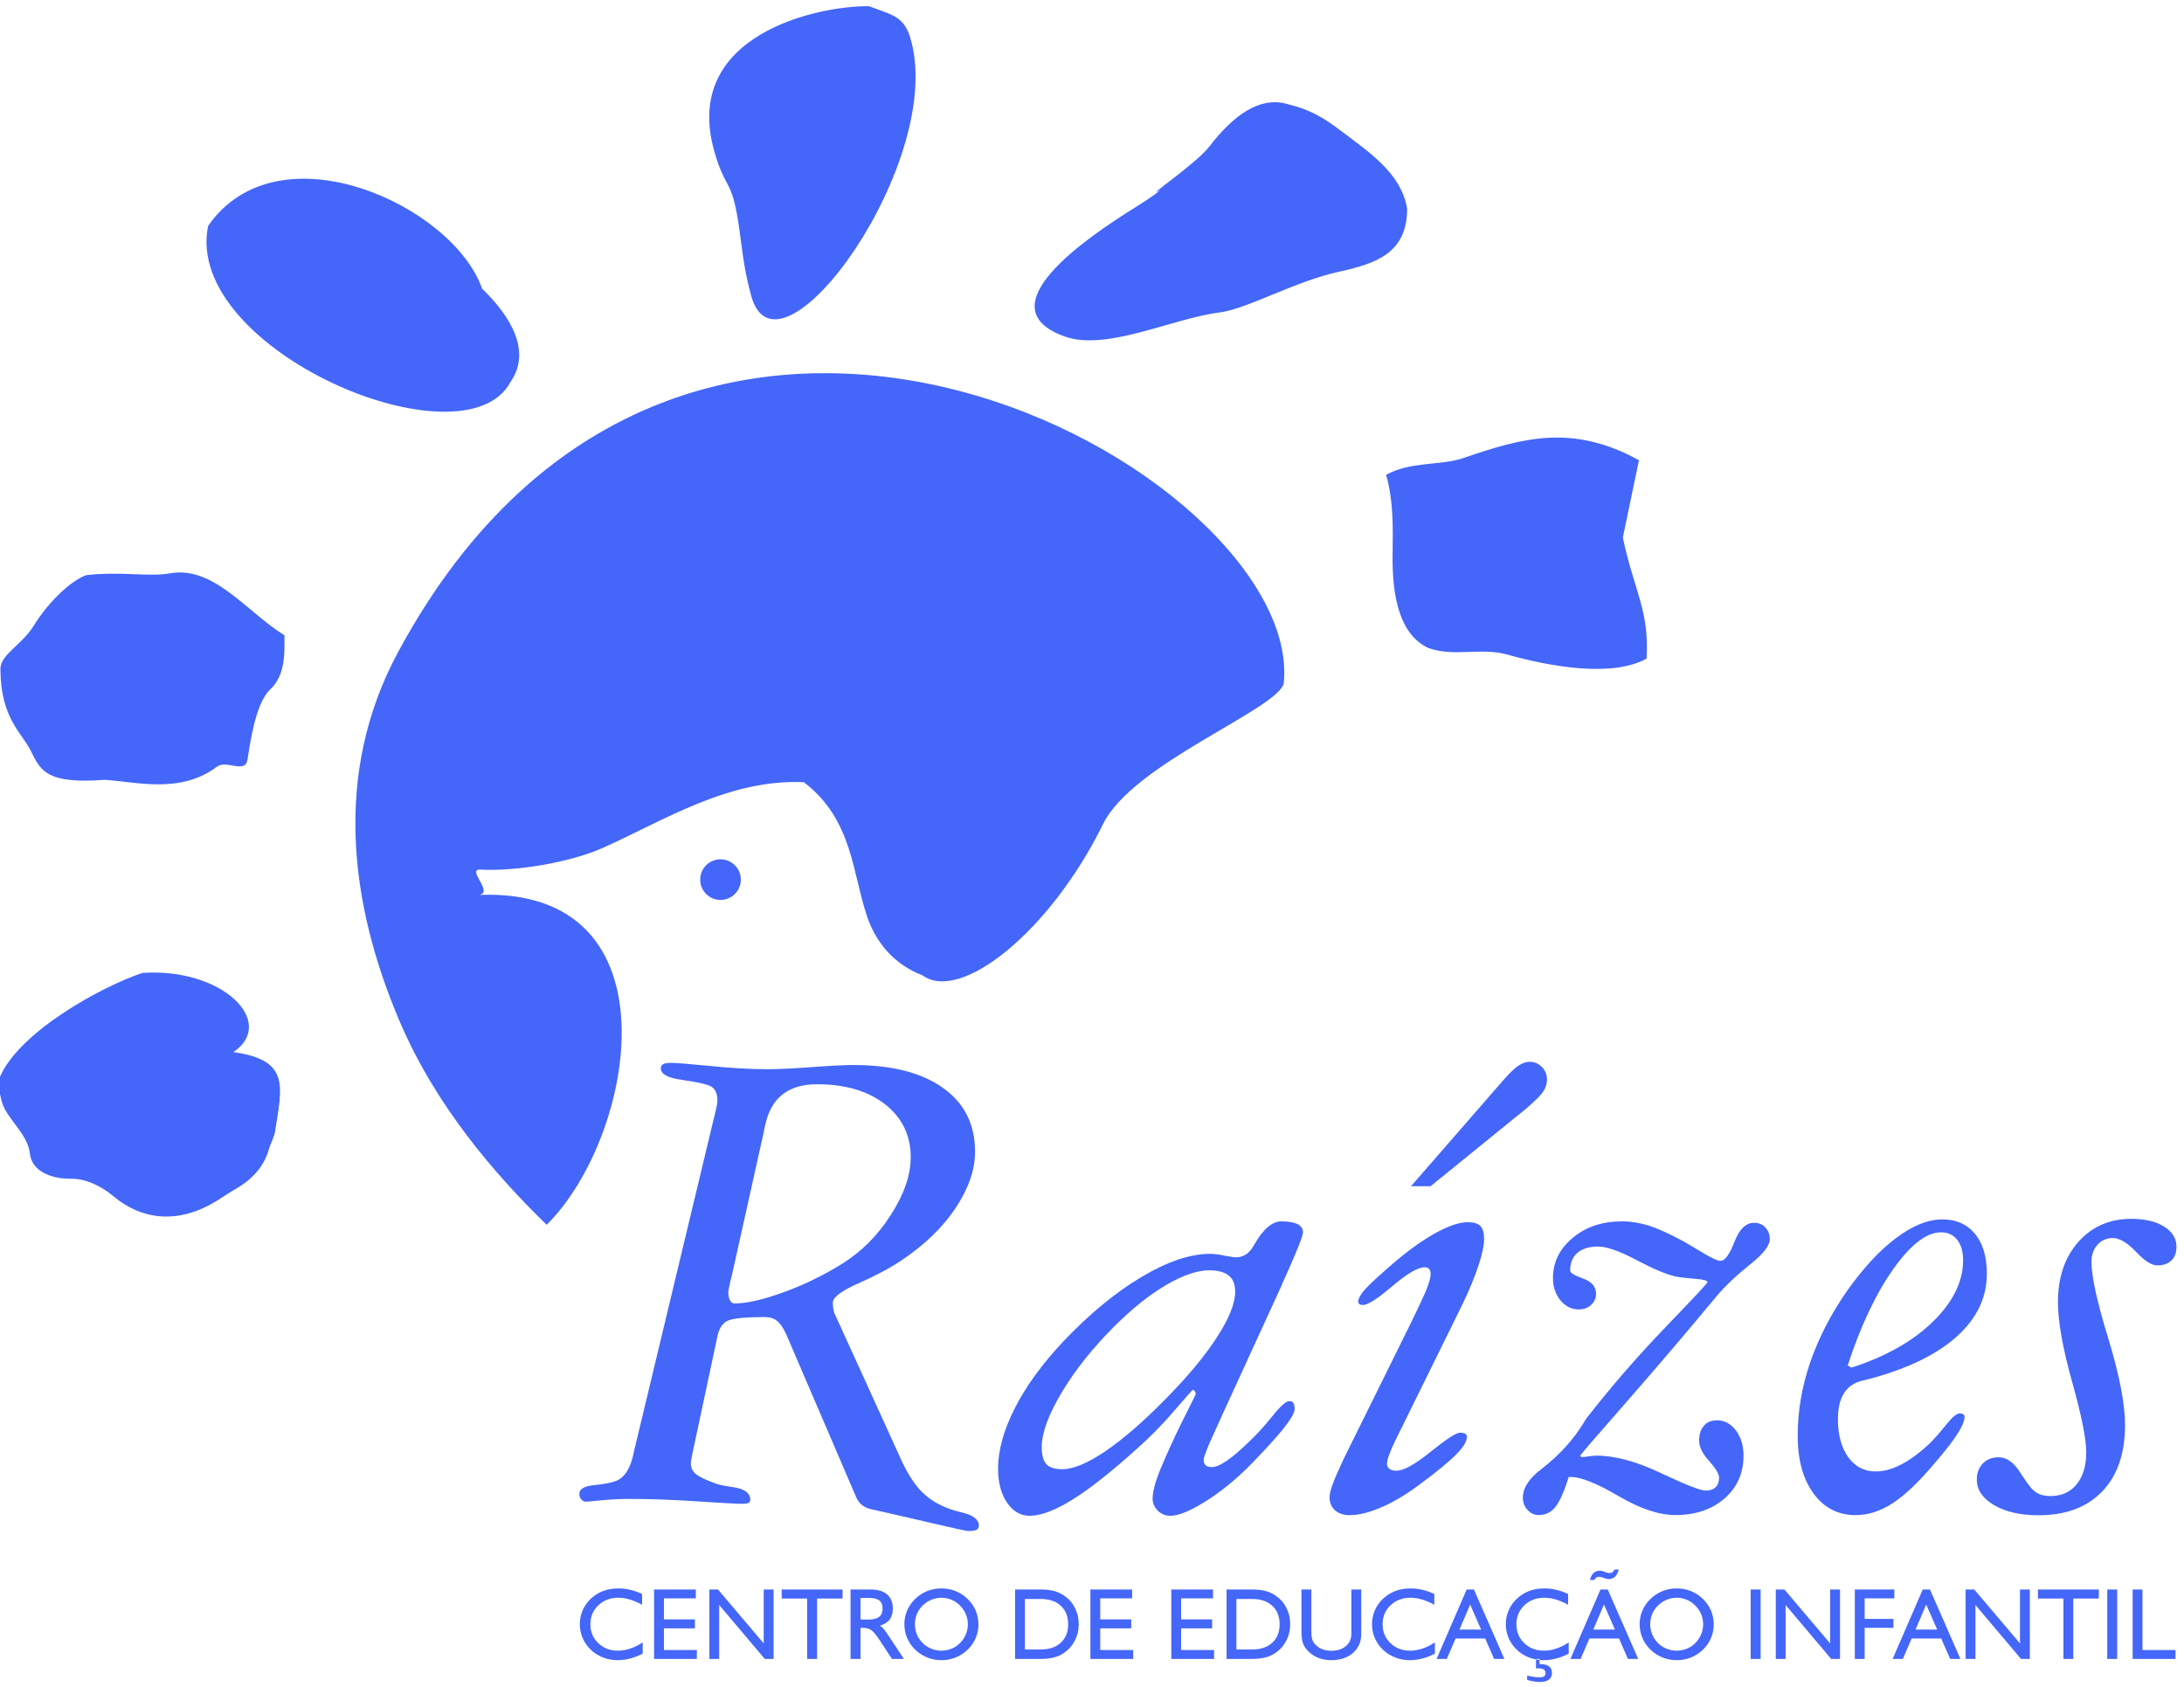 <svg xmlns="http://www.w3.org/2000/svg" width="145" height="112" viewBox="0 0 145 112">
  <g fill="#4466F9" fill-rule="evenodd">
    <path d="M42.11 96.279L47.536 73.653C47.568 73.527 47.592 73.416 47.608 73.312 47.623 73.218 47.631 73.131 47.631 73.075 47.631 72.821 47.592 72.616 47.504 72.441 47.417 72.275 47.283 72.148 47.1 72.077 46.799 71.95 46.19 71.823 45.263 71.689 44.336 71.562 43.876 71.308 43.876 70.936 43.876 70.793 43.924 70.698 44.035 70.643 44.145 70.587 44.328 70.563 44.589 70.563 44.882 70.563 45.737 70.635 47.156 70.769 48.574 70.913 49.834 70.984 50.951 70.984 51.68 70.984 52.678 70.936 53.946 70.84 55.212 70.746 56.116 70.706 56.663 70.706 59.214 70.706 61.194 71.213 62.612 72.228 64.03 73.234 64.736 74.652 64.736 76.458 64.736 77.67 64.3 78.913 63.436 80.213 62.573 81.504 61.369 82.661 59.839 83.683 59.079 84.191 58.136 84.697 56.996 85.197 55.854 85.703 55.292 86.13 55.292 86.488 55.292 86.614 55.3 86.725 55.316 86.836 55.332 86.947 55.356 87.042 55.379 87.137L59.839 96.929C60.212 97.737 60.608 98.371 61.02 98.846 61.44 99.321 61.947 99.694 62.557 99.972 62.866 100.13 63.301 100.272 63.872 100.415 64.601 100.581 64.973 100.867 64.989 101.27 64.989 101.413 64.934 101.508 64.83 101.564 64.72 101.619 64.529 101.643 64.267 101.643 64.173 101.643 63.405 101.477 61.947 101.136 60.497 100.795 59.103 100.478 57.772 100.178 57.312 100.059 56.996 99.781 56.821 99.346 56.774 99.218 56.734 99.132 56.703 99.068L52.226 88.642C52.028 88.199 51.822 87.882 51.608 87.708 51.402 87.525 51.117 87.438 50.761 87.438 49.619 87.438 48.843 87.502 48.431 87.636 48.019 87.763 47.758 88.127 47.631 88.714L45.959 96.557C45.959 96.588 45.952 96.636 45.936 96.699 45.889 96.913 45.864 97.063 45.864 97.143 45.864 97.436 45.983 97.682 46.213 97.872 46.451 98.062 46.903 98.276 47.584 98.514 47.797 98.585 48.139 98.656 48.606 98.72 49.414 98.83 49.81 99.108 49.81 99.552 49.81 99.663 49.778 99.734 49.699 99.773 49.619 99.813 49.469 99.836 49.255 99.836 48.899 99.836 47.893 99.781 46.237 99.67 44.581 99.559 43.116 99.512 41.832 99.512 41.246 99.512 40.62 99.536 39.97 99.599 39.321 99.663 38.957 99.694 38.885 99.694 38.774 99.694 38.679 99.647 38.592 99.543 38.505 99.44 38.465 99.321 38.465 99.179 38.465 98.854 38.782 98.664 39.415 98.601 40.05 98.537 40.541 98.45 40.881 98.324 41.42 98.126 41.801 97.579 42.015 96.699 42.062 96.51 42.093 96.374 42.11 96.279L42.11 96.279zM48.63 84.491C48.597 84.649 48.542 84.879 48.463 85.188 48.392 85.497 48.352 85.711 48.352 85.814 48.352 86.02 48.392 86.186 48.463 86.329 48.542 86.464 48.645 86.535 48.764 86.535 49.557 86.535 50.618 86.298 51.957 85.814 53.296 85.339 54.611 84.705 55.894 83.912 57.193 83.105 58.279 82.019 59.15 80.649 60.029 79.278 60.465 78.01 60.465 76.83 60.465 75.381 59.895 74.208 58.763 73.312 57.621 72.425 56.116 71.982 54.246 71.982 52.345 71.982 51.196 72.877 50.808 74.675 50.761 74.857 50.728 75 50.721 75.095L48.63 84.491zM80.288 84.334C79.495 84.334 78.56 84.651 77.467 85.285 76.374 85.918 75.241 86.814 74.061 87.978 72.579 89.452 71.391 90.934 70.503 92.423 69.609 93.912 69.165 95.124 69.165 96.052 69.165 96.614 69.268 97.002 69.481 97.215 69.688 97.43 70.036 97.54 70.536 97.54 71.264 97.54 72.215 97.137 73.403 96.336 74.583 95.528 75.915 94.38 77.388 92.875 78.854 91.393 79.994 90.022 80.795 88.779 81.603 87.535 82.007 86.52 82.007 85.752 82.007 85.269 81.864 84.912 81.579 84.683 81.286 84.453 80.858 84.334 80.288 84.334L80.288 84.334zM81.239 93.737C81.096 94.047 80.905 94.467 80.66 95.013 80.16 96.091 79.916 96.724 79.916 96.915 79.916 97.081 79.963 97.208 80.058 97.287 80.145 97.366 80.288 97.398 80.47 97.398 80.708 97.398 81.025 97.264 81.436 96.986 81.849 96.709 82.356 96.274 82.957 95.687 83.441 95.235 83.94 94.68 84.479 94.015 85.009 93.35 85.39 93.017 85.604 93.017 85.731 93.017 85.817 93.064 85.873 93.152 85.928 93.246 85.952 93.381 85.952 93.548 85.952 93.793 85.691 94.245 85.175 94.887 84.653 95.528 83.916 96.336 82.957 97.311 81.983 98.286 80.993 99.086 79.994 99.703 78.996 100.322 78.236 100.631 77.705 100.631 77.381 100.631 77.103 100.519 76.873 100.297 76.643 100.068 76.525 99.798 76.525 99.49 76.525 98.95 76.77 98.119 77.269 97.01 77.349 96.836 77.396 96.717 77.428 96.638 77.847 95.695 78.275 94.784 78.719 93.912 79.163 93.033 79.385 92.581 79.385 92.55 79.385 92.471 79.361 92.407 79.321 92.351 79.282 92.296 79.242 92.273 79.194 92.273 79.163 92.273 78.759 92.732 77.974 93.643 77.198 94.554 76.334 95.433 75.391 96.265 73.704 97.778 72.294 98.888 71.161 99.584 70.036 100.282 69.094 100.631 68.356 100.631 67.755 100.631 67.255 100.337 66.859 99.759 66.463 99.181 66.265 98.428 66.265 97.493 66.265 96.274 66.638 94.934 67.382 93.476 68.119 92.027 69.189 90.553 70.583 89.072 72.318 87.242 74.045 85.816 75.772 84.786 77.498 83.756 79.02 83.241 80.335 83.241 80.597 83.241 80.922 83.28 81.293 83.36 81.674 83.431 81.927 83.471 82.054 83.471 82.545 83.471 82.933 83.225 83.211 82.734 83.306 82.576 83.378 82.465 83.425 82.385 83.448 82.338 83.504 82.25 83.583 82.132 84.083 81.435 84.566 81.086 85.049 81.086 85.54 81.086 85.904 81.149 86.15 81.268 86.388 81.395 86.507 81.577 86.507 81.807 86.507 82.052 86.126 83.011 85.374 84.683 85.231 84.992 85.12 85.238 85.049 85.427L81.239 93.737zM94.976 78.754L93.677 78.754 99.761 71.767C100.221 71.244 100.577 70.895 100.831 70.738 101.076 70.571 101.321 70.492 101.567 70.492 101.876 70.492 102.146 70.61 102.375 70.84 102.597 71.07 102.708 71.347 102.708 71.672 102.708 71.957 102.621 72.219 102.455 72.473 102.281 72.734 101.892 73.114 101.29 73.629L94.976 78.754zM89.224 96.826L93.709 87.754C94.183 86.78 94.517 86.067 94.706 85.608 94.888 85.148 94.984 84.815 94.984 84.601 94.984 84.443 94.952 84.324 94.888 84.252 94.826 84.173 94.73 84.134 94.588 84.134 94.136 84.134 93.423 84.554 92.441 85.386 91.458 86.225 90.809 86.637 90.499 86.637 90.396 86.637 90.31 86.621 90.262 86.582 90.207 86.543 90.175 86.487 90.175 86.408 90.175 86.21 90.325 85.941 90.619 85.608 90.911 85.274 91.609 84.633 92.71 83.69 93.668 82.89 94.564 82.264 95.396 81.812 96.235 81.361 96.917 81.14 97.439 81.14 97.843 81.14 98.129 81.227 98.287 81.392 98.454 81.567 98.533 81.86 98.533 82.28 98.533 82.676 98.406 83.27 98.153 84.039 97.892 84.815 97.55 85.647 97.115 86.55L93.035 94.837C92.956 94.987 92.845 95.201 92.71 95.486 92.29 96.334 92.084 96.905 92.084 97.198 92.084 97.324 92.14 97.427 92.251 97.515 92.369 97.602 92.52 97.642 92.71 97.642 93.185 97.642 93.946 97.222 94.992 96.374 96.037 95.534 96.687 95.114 96.933 95.114 97.068 95.114 97.186 95.138 97.265 95.178 97.352 95.225 97.392 95.296 97.392 95.392 97.392 95.685 97.162 96.073 96.687 96.548 96.22 97.032 95.435 97.673 94.358 98.473 93.487 99.139 92.63 99.662 91.791 100.034 90.943 100.407 90.215 100.589 89.596 100.589 89.193 100.589 88.875 100.478 88.63 100.264 88.392 100.049 88.273 99.757 88.273 99.385 88.273 99.179 88.353 98.877 88.504 98.465 88.662 98.054 88.899 97.507 89.224 96.826L89.224 96.826zM104.15 98.055C103.841 99.045 103.54 99.711 103.254 100.059 102.97 100.408 102.605 100.582 102.153 100.582 101.876 100.582 101.63 100.471 101.425 100.249 101.211 100.02 101.108 99.758 101.108 99.441 101.108 99.101 101.211 98.775 101.425 98.459 101.63 98.142 101.947 97.817 102.383 97.493 103.532 96.597 104.435 95.607 105.101 94.521 105.227 94.323 105.298 94.197 105.33 94.157 107.002 92.018 108.76 89.998 110.607 88.08 112.444 86.171 113.364 85.189 113.364 85.126 113.364 85.014 113.11 84.943 112.603 84.904 112.089 84.864 111.652 84.817 111.279 84.753 110.678 84.626 109.807 84.262 108.665 83.66 107.525 83.058 106.678 82.756 106.099 82.756 105.512 82.756 105.053 82.899 104.728 83.176 104.403 83.454 104.245 83.85 104.245 84.357 104.245 84.5 104.531 84.674 105.101 84.88 105.679 85.086 105.965 85.426 105.965 85.894 105.965 86.187 105.853 86.433 105.639 86.631 105.418 86.836 105.148 86.932 104.823 86.932 104.348 86.932 103.936 86.733 103.603 86.33 103.271 85.925 103.105 85.434 103.105 84.848 103.105 83.794 103.54 82.908 104.419 82.179 105.291 81.449 106.376 81.085 107.683 81.085 108.269 81.085 108.856 81.181 109.458 81.362 110.052 81.553 110.821 81.9 111.763 82.408 112.041 82.566 112.421 82.789 112.904 83.082 113.585 83.501 114.021 83.707 114.227 83.707 114.52 83.707 114.829 83.288 115.154 82.44 115.479 81.6 115.915 81.181 116.454 81.181 116.762 81.181 117.016 81.283 117.206 81.489 117.404 81.703 117.499 81.957 117.499 82.266 117.499 82.701 117.055 83.264 116.176 83.96 115.296 84.658 114.552 85.363 113.95 86.076 111.922 88.524 109.909 90.877 107.913 93.158 105.916 95.433 104.919 96.589 104.919 96.637 104.919 96.652 104.926 96.668 104.942 96.692 104.958 96.716 104.982 96.732 105.013 96.732 105.117 96.732 105.283 96.716 105.497 96.684 105.71 96.652 105.869 96.637 105.965 96.637 107.216 96.637 108.657 97.025 110.282 97.802 111.906 98.569 112.888 98.958 113.229 98.958 113.522 98.958 113.744 98.886 113.903 98.736 114.053 98.593 114.132 98.379 114.132 98.102 114.132 97.849 113.911 97.484 113.474 96.994 113.031 96.51 112.809 96.058 112.809 95.638 112.809 95.218 112.912 94.894 113.126 94.656 113.332 94.411 113.625 94.292 113.998 94.292 114.489 94.292 114.908 94.514 115.249 94.965 115.59 95.417 115.756 95.971 115.756 96.637 115.756 97.793 115.336 98.744 114.496 99.481 113.648 100.218 112.563 100.582 111.233 100.582 110.147 100.582 108.887 100.162 107.446 99.315 106.012 98.475 104.958 98.055 104.292 98.055L104.15 98.055zM122.926 90.795C125.183 90.066 126.99 89.052 128.329 87.745 129.668 86.438 130.334 85.075 130.334 83.665 130.334 83.079 130.199 82.627 129.937 82.302 129.676 81.978 129.319 81.811 128.868 81.811 127.909 81.811 126.855 82.627 125.699 84.251 124.55 85.876 123.536 88.007 122.673 90.652L122.926 90.795zM119.353 95.318C119.353 93.678 119.63 92.055 120.185 90.439 120.748 88.815 121.555 87.246 122.625 85.709 123.694 84.196 124.779 83.023 125.873 82.2 126.974 81.367 128.004 80.955 128.963 80.955 129.874 80.955 130.595 81.273 131.117 81.906 131.648 82.54 131.91 83.427 131.91 84.576 131.91 86.137 131.252 87.515 129.937 88.711 128.622 89.9 126.721 90.835 124.226 91.516 124.106 91.548 123.908 91.596 123.647 91.659 122.561 91.92 122.023 92.768 122.023 94.21 122.023 95.256 122.252 96.103 122.705 96.737 123.164 97.371 123.774 97.688 124.527 97.688 125.057 97.688 125.612 97.537 126.19 97.244 126.768 96.951 127.394 96.499 128.059 95.881 128.4 95.556 128.772 95.129 129.185 94.614 129.597 94.099 129.897 93.837 130.103 93.837 130.206 93.837 130.294 93.853 130.341 93.893 130.397 93.932 130.428 93.988 130.428 94.067 130.428 94.329 130.27 94.709 129.953 95.208 129.636 95.699 129.13 96.349 128.432 97.157 127.394 98.393 126.467 99.272 125.659 99.795 124.843 100.326 124.027 100.587 123.204 100.587 122.03 100.587 121.096 100.103 120.399 99.145 119.701 98.187 119.353 96.911 119.353 95.318L119.353 95.318zM131.245 98.228C131.245 97.785 131.38 97.42 131.65 97.151 131.919 96.881 132.267 96.747 132.687 96.747 133.226 96.747 133.717 97.096 134.145 97.792 134.24 97.928 134.303 98.023 134.335 98.07 134.675 98.609 134.969 98.957 135.215 99.099 135.459 99.251 135.769 99.322 136.142 99.322 136.87 99.322 137.448 99.061 137.868 98.545 138.296 98.023 138.51 97.318 138.51 96.422 138.51 95.543 138.201 93.982 137.575 91.748 136.949 89.506 136.632 87.739 136.632 86.44 136.632 84.8 137.084 83.468 137.987 82.447 138.898 81.425 140.071 80.918 141.504 80.918 142.415 80.918 143.144 81.093 143.683 81.433 144.23 81.774 144.499 82.217 144.499 82.779 144.499 83.16 144.388 83.468 144.167 83.683 143.937 83.897 143.628 84.008 143.223 84.008 142.851 84.008 142.376 83.706 141.806 83.097 141.235 82.495 140.72 82.193 140.277 82.193 139.857 82.193 139.516 82.344 139.255 82.637 138.993 82.93 138.858 83.31 138.858 83.77 138.858 84.744 139.231 86.448 139.975 88.864 140.712 91.288 141.085 93.198 141.085 94.608 141.085 96.493 140.578 97.967 139.564 99.021 138.549 100.074 137.14 100.597 135.334 100.597 134.137 100.597 133.162 100.375 132.394 99.924 131.625 99.472 131.245 98.91 131.245 98.228M141.591 110.133L141.591 105.525 142.244 105.525 142.244 109.541 144.438 109.541 144.438 110.133 141.591 110.133zM139.905 110.133L140.564 110.133 140.564 105.525 139.905 105.525 139.905 110.133zM136.996 110.133L136.996 106.124 135.303 106.124 135.303 105.525 139.345 105.525 139.345 106.124 137.651 106.124 137.651 110.133 136.996 110.133zM130.502 110.133L130.502 105.525 131.076 105.525 134.11 109.102 134.11 105.525 134.765 105.525 134.765 110.133 134.179 110.133 131.155 106.553 131.155 110.133 130.502 110.133zM125.657 110.133L126.333 110.133 126.919 108.777 128.882 108.777 129.476 110.133 130.157 110.133 128.134 105.525 127.654 105.525 125.657 110.133zM127.177 108.184L128.613 108.184 127.885 106.523 127.177 108.184zM123.146 110.133L123.146 105.525 125.769 105.525 125.769 106.111 123.799 106.111 123.799 107.476 125.709 107.476 125.709 108.069 123.799 108.069 123.799 110.133 123.146 110.133zM117.898 110.133L117.898 105.525 118.472 105.525 121.506 109.102 121.506 105.525 122.162 105.525 122.162 110.133 121.575 110.133 118.551 106.553 118.551 110.133 117.898 110.133zM116.232 110.133L116.891 110.133 116.891 105.525 116.232 105.525 116.232 110.133zM108.86 107.811C108.86 107.504 108.922 107.205 109.047 106.916 109.172 106.626 109.351 106.37 109.581 106.147 109.816 105.922 110.082 105.749 110.379 105.63 110.674 105.512 110.987 105.453 111.314 105.453 111.647 105.453 111.964 105.512 112.264 105.632 112.563 105.752 112.827 105.924 113.056 106.147 113.296 106.38 113.475 106.64 113.597 106.924 113.717 107.211 113.778 107.521 113.778 107.854 113.778 108.168 113.716 108.47 113.591 108.759 113.467 109.047 113.291 109.302 113.063 109.521 112.824 109.749 112.556 109.922 112.261 110.039 111.965 110.157 111.649 110.216 111.314 110.216 110.987 110.216 110.673 110.155 110.373 110.035 110.074 109.913 109.81 109.743 109.581 109.521 109.344 109.29 109.164 109.03 109.043 108.741 108.92 108.451 108.86 108.14 108.86 107.811L108.86 107.811zM109.56 107.834C109.56 108.069 109.605 108.293 109.692 108.506 109.78 108.72 109.908 108.908 110.071 109.073 110.232 109.238 110.42 109.363 110.637 109.453 110.853 109.541 111.079 109.587 111.314 109.587 111.555 109.587 111.782 109.542 111.995 109.455 112.206 109.369 112.396 109.241 112.562 109.073 112.727 108.908 112.854 108.72 112.942 108.506 113.031 108.293 113.076 108.069 113.076 107.834 113.076 107.599 113.032 107.377 112.944 107.167 112.857 106.957 112.727 106.766 112.556 106.593 112.391 106.423 112.203 106.295 111.989 106.206 111.776 106.118 111.551 106.072 111.314 106.072 111.085 106.072 110.864 106.118 110.649 106.208 110.436 106.297 110.242 106.425 110.071 106.593 109.908 106.753 109.78 106.94 109.692 107.157 109.605 107.371 109.56 107.597 109.56 107.834L109.56 107.834zM107.475 104.198C107.422 104.401 107.339 104.559 107.227 104.669 107.113 104.778 106.978 104.833 106.82 104.833 106.782 104.831 106.747 104.827 106.714 104.823 106.681 104.819 106.644 104.809 106.603 104.797L106.341 104.71C106.316 104.702 106.288 104.695 106.258 104.689 106.229 104.683 106.198 104.681 106.168 104.681 106.091 104.681 106.027 104.698 105.975 104.733 105.923 104.767 105.881 104.819 105.848 104.892L105.558 104.892C105.607 104.693 105.686 104.54 105.796 104.436 105.907 104.332 106.047 104.28 106.213 104.28 106.25 104.28 106.286 104.282 106.319 104.287 106.352 104.291 106.381 104.297 106.408 104.305L106.668 104.401C106.702 104.41 106.735 104.417 106.772 104.424 106.808 104.43 106.84 104.434 106.865 104.434 106.945 104.434 107.011 104.414 107.064 104.373 107.115 104.332 107.158 104.274 107.185 104.198L107.475 104.198zM104.264 110.133L106.261 105.525 106.741 105.525 108.764 110.133 108.083 110.133 107.489 108.777 105.526 108.777 104.94 110.133 104.264 110.133zM105.783 108.184L107.219 108.184 106.491 106.523 105.783 108.184zM101.391 111.53C101.57 111.576 101.725 111.61 101.86 111.633 101.993 111.654 102.113 111.665 102.216 111.665 102.484 111.665 102.687 111.615 102.828 111.512 102.968 111.41 103.039 111.261 103.039 111.066 103.039 110.875 102.975 110.729 102.848 110.631 102.721 110.532 102.534 110.482 102.29 110.482L102.215 110.482 102.215 110.133 101.977 110.133 101.977 110.766C102.002 110.763 102.025 110.761 102.047 110.76 102.068 110.759 102.103 110.759 102.149 110.759 102.309 110.759 102.426 110.785 102.498 110.837 102.571 110.888 102.608 110.97 102.608 111.085 102.608 111.175 102.574 111.243 102.507 111.291 102.44 111.338 102.34 111.361 102.209 111.361 102.113 111.361 101.995 111.351 101.858 111.33 101.72 111.31 101.565 111.279 101.391 111.241L101.391 111.53zM104.149 109.04L104.149 109.784C103.879 109.924 103.603 110.031 103.324 110.106 103.043 110.178 102.766 110.216 102.492 110.216 102.229 110.216 101.976 110.181 101.737 110.112 101.499 110.042 101.271 109.94 101.059 109.804 100.717 109.581 100.45 109.294 100.259 108.946 100.069 108.598 99.975 108.22 99.975 107.811 99.975 107.502 100.038 107.201 100.162 106.909 100.288 106.62 100.467 106.365 100.697 106.147 100.942 105.915 101.218 105.74 101.523 105.626 101.829 105.51 102.166 105.453 102.538 105.453 102.797 105.453 103.053 105.482 103.309 105.542 103.564 105.601 103.831 105.694 104.11 105.821L104.11 106.537C103.818 106.378 103.543 106.261 103.286 106.186 103.029 106.111 102.779 106.072 102.538 106.072 102 106.072 101.555 106.239 101.204 106.575 100.852 106.909 100.677 107.329 100.677 107.834 100.677 108.332 100.85 108.749 101.195 109.083 101.542 109.418 101.976 109.587 102.498 109.587 102.766 109.587 103.038 109.541 103.313 109.451 103.587 109.361 103.866 109.224 104.149 109.04L104.149 109.04zM95.379 110.133L97.376 105.525 97.857 105.525 99.879 110.133 99.198 110.133 98.604 108.777 96.641 108.777 96.055 110.133 95.379 110.133zM96.898 108.184L98.334 108.184 97.607 106.523 96.898 108.184zM95.265 109.04L95.265 109.784C94.995 109.924 94.719 110.031 94.439 110.106 94.159 110.178 93.882 110.216 93.607 110.216 93.344 110.216 93.092 110.181 92.852 110.112 92.614 110.042 92.387 109.94 92.175 109.804 91.832 109.581 91.565 109.294 91.375 108.946 91.185 108.598 91.091 108.22 91.091 107.811 91.091 107.502 91.154 107.201 91.278 106.909 91.403 106.62 91.582 106.365 91.813 106.147 92.057 105.915 92.334 105.74 92.639 105.626 92.945 105.51 93.282 105.453 93.653 105.453 93.913 105.453 94.169 105.482 94.425 105.542 94.68 105.601 94.946 105.694 95.226 105.821L95.226 106.537C94.933 106.378 94.658 106.261 94.402 106.186 94.145 106.111 93.895 106.072 93.653 106.072 93.115 106.072 92.671 106.239 92.319 106.575 91.968 106.909 91.792 107.329 91.792 107.834 91.792 108.332 91.966 108.749 92.311 109.083 92.658 109.418 93.091 109.587 93.613 109.587 93.882 109.587 94.154 109.541 94.428 109.451 94.702 109.361 94.981 109.224 95.265 109.04L95.265 109.04zM86.407 105.525L87.062 105.525 87.062 108.169C87.062 108.463 87.078 108.674 87.109 108.796 87.142 108.919 87.195 109.025 87.27 109.115 87.406 109.276 87.567 109.395 87.753 109.475 87.94 109.554 88.153 109.593 88.39 109.593 88.788 109.593 89.111 109.49 89.354 109.283 89.598 109.077 89.72 108.805 89.72 108.466L89.72 105.525 90.375 105.525 90.375 108.487C90.375 109 90.193 109.416 89.826 109.737 89.459 110.056 88.98 110.216 88.39 110.216 88.04 110.216 87.725 110.154 87.444 110.029 87.163 109.905 86.926 109.723 86.732 109.485 86.615 109.342 86.53 109.182 86.48 109.007 86.431 108.83 86.407 108.561 86.407 108.196L86.407 105.525zM83.129 105.525C83.469 105.525 83.762 105.556 84.007 105.62 84.251 105.684 84.476 105.785 84.68 105.924 84.992 106.134 85.233 106.405 85.403 106.735 85.573 107.066 85.659 107.429 85.659 107.828 85.659 108.225 85.573 108.59 85.401 108.922 85.23 109.255 84.99 109.526 84.68 109.734 84.48 109.874 84.257 109.974 84.008 110.038 83.759 110.102 83.467 110.133 83.129 110.133L81.435 110.133 81.435 105.525 83.129 105.525zM83.129 106.154L82.087 106.154 82.087 109.507 83.129 109.507C83.698 109.507 84.144 109.358 84.468 109.06 84.794 108.761 84.957 108.353 84.957 107.834 84.957 107.314 84.794 106.904 84.468 106.604 84.144 106.303 83.698 106.154 83.129 106.154L83.129 106.154zM77.765 110.133L77.765 105.525 80.535 105.525 80.535 106.111 78.417 106.111 78.417 107.508 80.476 107.508 80.476 108.104 78.417 108.104 78.417 109.541 80.605 109.541 80.605 110.133 77.765 110.133zM72.394 110.133L72.394 105.525 75.164 105.525 75.164 106.111 73.047 106.111 73.047 107.508 75.105 107.508 75.105 108.104 73.047 108.104 73.047 109.541 75.234 109.541 75.234 110.133 72.394 110.133zM69.088 105.525C69.429 105.525 69.721 105.556 69.966 105.62 70.21 105.684 70.434 105.785 70.639 105.924 70.951 106.134 71.192 106.405 71.362 106.735 71.532 107.066 71.618 107.429 71.618 107.828 71.618 108.225 71.532 108.59 71.36 108.922 71.189 109.255 70.948 109.526 70.639 109.734 70.439 109.874 70.215 109.974 69.967 110.038 69.719 110.102 69.426 110.133 69.088 110.133L67.394 110.133 67.394 105.525 69.088 105.525zM69.088 106.154L68.046 106.154 68.046 109.507 69.088 109.507C69.657 109.507 70.103 109.358 70.428 109.06 70.753 108.761 70.916 108.353 70.916 107.834 70.916 107.314 70.753 106.904 70.428 106.604 70.103 106.303 69.657 106.154 69.088 106.154L69.088 106.154zM60.042 107.811C60.042 107.504 60.104 107.205 60.229 106.916 60.354 106.626 60.533 106.37 60.763 106.147 60.999 105.922 61.264 105.749 61.56 105.63 61.856 105.512 62.169 105.453 62.496 105.453 62.829 105.453 63.146 105.512 63.446 105.632 63.745 105.752 64.01 105.924 64.238 106.147 64.477 106.38 64.658 106.64 64.779 106.924 64.899 107.211 64.96 107.521 64.96 107.854 64.96 108.168 64.898 108.47 64.773 108.759 64.65 109.047 64.473 109.302 64.245 109.521 64.006 109.749 63.738 109.922 63.443 110.039 63.147 110.157 62.831 110.216 62.496 110.216 62.169 110.216 61.855 110.155 61.555 110.035 61.256 109.913 60.992 109.743 60.763 109.521 60.526 109.29 60.346 109.03 60.225 108.741 60.102 108.451 60.042 108.14 60.042 107.811L60.042 107.811zM60.743 107.834C60.743 108.069 60.787 108.293 60.874 108.506 60.962 108.72 61.089 108.908 61.253 109.073 61.414 109.238 61.602 109.363 61.819 109.453 62.035 109.541 62.261 109.587 62.496 109.587 62.737 109.587 62.964 109.542 63.176 109.455 63.388 109.369 63.578 109.241 63.744 109.073 63.908 108.908 64.036 108.72 64.124 108.506 64.213 108.293 64.258 108.069 64.258 107.834 64.258 107.599 64.215 107.377 64.126 107.167 64.039 106.957 63.908 106.766 63.738 106.593 63.574 106.423 63.385 106.295 63.171 106.206 62.958 106.118 62.733 106.072 62.496 106.072 62.267 106.072 62.046 106.118 61.832 106.208 61.618 106.297 61.424 106.425 61.253 106.593 61.089 106.753 60.962 106.94 60.874 107.157 60.787 107.371 60.743 107.597 60.743 107.834L60.743 107.834zM57.132 107.521L57.679 107.521C57.985 107.521 58.217 107.462 58.369 107.344 58.521 107.225 58.598 107.044 58.598 106.8 58.598 106.549 58.526 106.368 58.381 106.254 58.236 106.141 58.001 106.084 57.679 106.084L57.132 106.084 57.132 107.521zM56.47 110.133L56.47 105.525 57.821 105.525C58.286 105.525 58.645 105.634 58.898 105.854 59.151 106.073 59.277 106.385 59.277 106.786 59.277 107.09 59.207 107.334 59.069 107.518 58.93 107.703 58.712 107.841 58.414 107.933 58.49 107.975 58.563 108.029 58.63 108.1 58.699 108.169 58.787 108.285 58.894 108.447L60.014 110.133 59.217 110.133 58.426 108.925C58.189 108.561 57.998 108.328 57.852 108.227 57.706 108.125 57.531 108.075 57.33 108.075L57.132 108.075 57.132 110.133 56.47 110.133zM53.59 110.133L53.59 106.124 51.897 106.124 51.897 105.525 55.939 105.525 55.939 106.124 54.246 106.124 54.246 110.133 53.59 110.133zM47.097 110.133L47.097 105.525 47.67 105.525 50.704 109.102 50.704 105.525 51.36 105.525 51.36 110.133 50.774 110.133 47.749 106.553 47.749 110.133 47.097 110.133zM43.426 110.133L43.426 105.525 46.196 105.525 46.196 106.111 44.079 106.111 44.079 107.508 46.137 107.508 46.137 108.104 44.079 108.104 44.079 109.541 46.266 109.541 46.266 110.133 43.426 110.133zM42.67 109.04L42.67 109.784C42.399 109.924 42.124 110.031 41.844 110.106 41.564 110.178 41.287 110.216 41.013 110.216 40.749 110.216 40.497 110.181 40.258 110.112 40.019 110.042 39.792 109.94 39.58 109.804 39.237 109.581 38.97 109.294 38.78 108.946 38.59 108.598 38.496 108.22 38.496 107.811 38.496 107.502 38.558 107.201 38.683 106.909 38.809 106.62 38.987 106.365 39.217 106.147 39.463 105.915 39.739 105.74 40.044 105.626 40.35 105.51 40.687 105.453 41.058 105.453 41.318 105.453 41.574 105.482 41.829 105.542 42.085 105.601 42.351 105.694 42.63 105.821L42.63 106.537C42.338 106.378 42.064 106.261 41.807 106.186 41.55 106.111 41.3 106.072 41.058 106.072 40.521 106.072 40.075 106.239 39.725 106.575 39.373 106.909 39.197 107.329 39.197 107.834 39.197 108.332 39.37 108.749 39.716 109.083 40.062 109.418 40.496 109.587 41.019 109.587 41.287 109.587 41.558 109.541 41.833 109.451 42.107 109.361 42.387 109.224 42.67 109.04L42.67 109.04z"/>
    <path d="M47.836,57.049 C48.581,57.049 49.185,57.652 49.185,58.397 C49.185,59.142 48.581,59.746 47.836,59.746 C47.091,59.746 46.487,59.142 46.487,58.397 C46.487,57.652 47.091,57.049 47.836,57.049 Z M85.226,45.393 C84.709,47.14 75.209,50.691 73.237,54.704 C69.73,61.841 63.76,66.604 61.244,64.75 C59.385,64.04 58.188,62.618 57.591,60.91 C56.598,58.061 56.634,54.413 53.37,51.929 C48.385,51.703 44.104,54.46 40.052,56.278 C37.863,57.259 34.265,57.858 31.899,57.732 C30.939,57.68 32.796,59.236 31.818,59.413 C45.153,58.891 42.181,75.486 36.295,81.312 C32.875,77.984 28.924,73.432 26.516,67.765 C23.279,60.149 22.048,51.422 26.428,43.294 C45.46,7.982 86.731,31.549 85.226,45.393 Z M32.003,19.158 C33.232,20.354 35.541,22.953 33.905,25.341 C30.825,31.147 12.134,23.22 13.817,14.998 C18.481,8.284 30.086,13.642 32.003,19.158 Z M57.705,0.415 C59.019,0.929 59.957,1.019 60.398,2.389 C63.016,10.532 51.625,26.258 49.861,19.595 C49.303,17.486 49.299,16.544 48.999,14.641 C48.557,11.849 48.146,12.586 47.424,10.044 C45.228,2.311 54.325,0.355 57.705,0.415 Z M93.422,13.849 C93.422,16.804 91.378,17.497 88.865,18.048 C85.952,18.687 82.777,20.52 80.972,20.744 C77.844,21.133 73.441,23.344 70.661,22.33 C65.358,20.41 72.092,15.805 75.391,13.758 C76.49,13.075 77.208,12.519 76.971,12.652 C75.857,13.279 79.428,10.85 80.273,9.75 C81.886,7.649 83.585,6.445 85.337,6.873 C87.112,7.307 87.9,7.829 89.235,8.841 C90.951,10.142 93.046,11.548 93.422,13.849 Z M107.744,35.684 C108.46,39.144 109.522,40.539 109.319,43.728 C106.995,45.001 102.869,44.242 100.048,43.451 C98.321,42.967 96.527,43.638 94.819,43.015 C92.89,42.097 92.418,39.527 92.458,36.813 C92.484,34.956 92.513,33.21 92.026,31.523 C93.698,30.608 95.626,30.932 97.156,30.409 C101.069,29.072 104.366,28.117 108.814,30.552 L107.744,35.684 Z M15.496,69.85 C19.301,70.371 18.711,72.168 18.269,75.087 C18.21,75.477 17.954,75.928 17.844,76.324 C17.585,77.251 16.942,78.184 15.658,78.924 C15.225,79.173 14.811,79.462 14.378,79.728 C11.792,81.315 9.393,80.978 7.525,79.412 C6.746,78.759 5.705,78.236 4.687,78.254 C3.697,78.271 2.137,77.925 1.983,76.572 C1.837,75.287 0.516,74.328 0.159,73.257 C0.09,73.049 0.035,72.842 -0,72.637 L-0,71.488 C1.321,68.451 6.81,65.471 9.45,64.593 C14.798,64.226 18.399,67.879 15.496,69.85 Z M18.884,42.176 C18.884,43.159 19.001,44.784 17.953,45.756 C16.939,46.696 16.607,49.395 16.423,50.467 C16.267,51.374 15.044,50.428 14.407,50.901 C11.955,52.728 9.073,51.903 6.954,51.773 C3.098,52.059 2.698,51.173 2.064,49.884 C1.44,48.617 0.054,47.72 0.027,44.425 C0.019,43.46 1.438,42.82 2.198,41.601 C3.388,39.693 4.858,38.497 5.718,38.184 C8.057,37.917 9.855,38.317 11.299,38.062 C14.192,37.551 16.364,40.611 18.884,42.176 Z"/>
  </g>
</svg>
